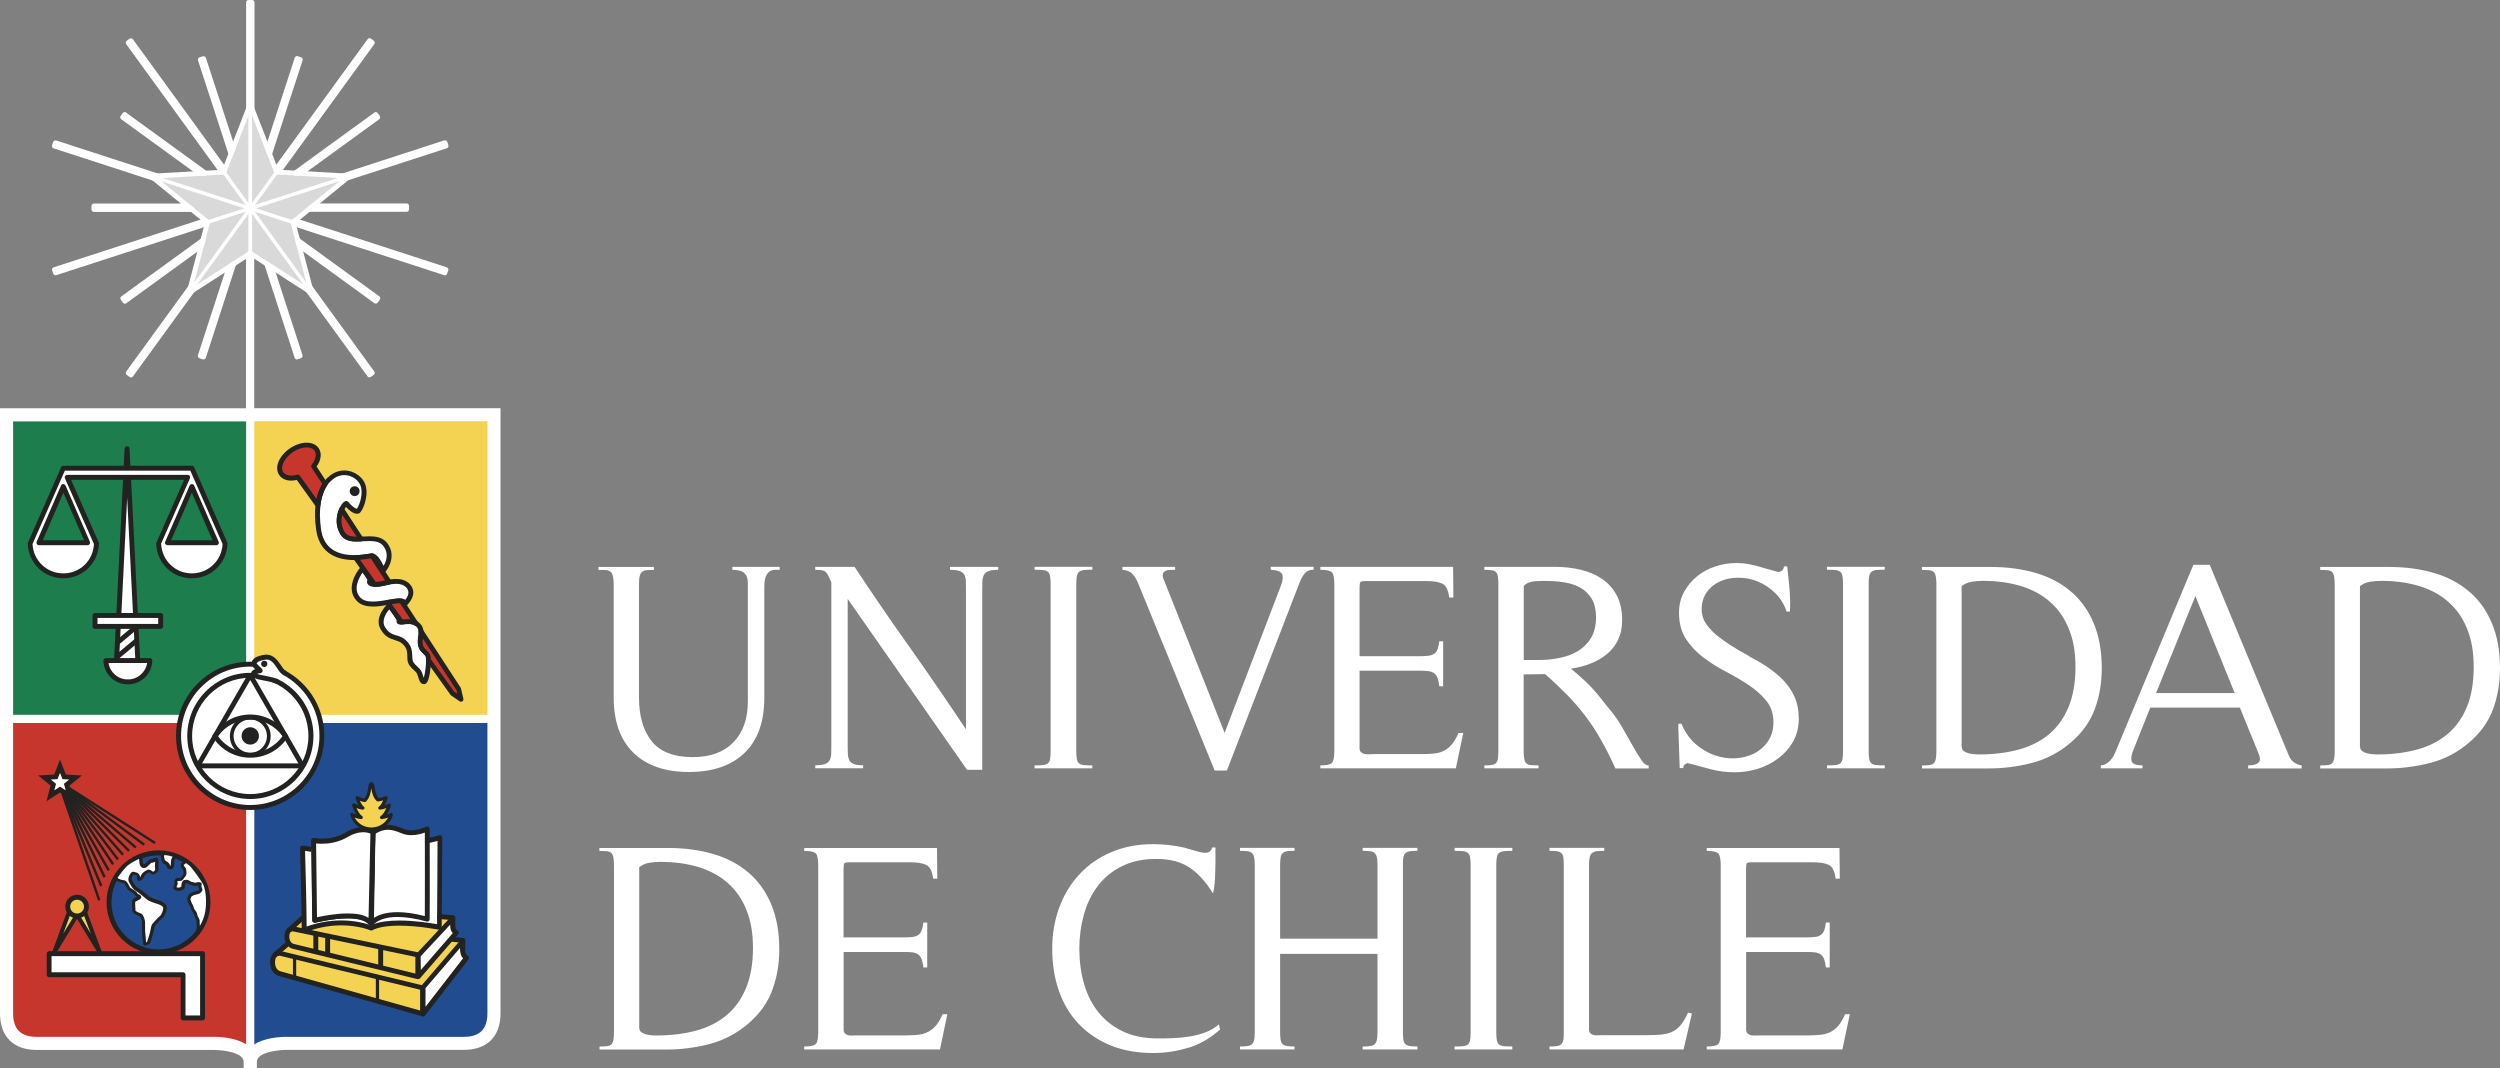 <?xml version="1.0" encoding="UTF-8"?>
<svg id="Capa_2" data-name="Capa 2" xmlns="http://www.w3.org/2000/svg" viewBox="0 0 253.63 108.39">
  <rect x="0" y="0" width="253.63" height="108.39" fill="#808080" stroke="none"/>
  <defs>
    <style>
      .cls-1 {
        fill: #f4d352;
      }

      .cls-2 {
        fill: #fff;
      }

      .cls-3 {
        fill: #c7362d;
      }

      .cls-4 {
        fill: #d9d9d9;
      }

      .cls-5 {
        fill: #1d7d4c;
      }

      .cls-6 {
        fill: #222220;
      }

      .cls-7 {
        fill: #224c90;
      }
    </style>
  </defs>
  <g id="Capa_1-2" data-name="Capa 1">
    <g>
      <g>
        <path class="cls-2" d="M78.66,57.81c-.3,0-.54,.09-.7,.26-.16,.17-.27,.38-.33,.62-.06,.24-.09,.5-.09,.79v11.32c0,2.44-.67,4.3-2.01,5.59-1.34,1.29-3.22,1.93-5.63,1.93s-4.32-.65-5.65-1.96c-1.33-1.31-1.99-3.18-1.99-5.62v-11.44c0-.44-.05-.8-.15-1.07-.1-.27-.41-.41-.94-.41h-.45v-.3h5.62v.3c-.32,0-.58,0-.77,.03-.19,.02-.34,.08-.45,.18-.11,.1-.18,.25-.23,.45s-.06,.47-.06,.82v11.5c0,1.85,.43,3.32,1.28,4.39,.86,1.08,2.25,1.62,4.18,1.62,1.77,0,3.14-.5,4.12-1.51,.98-1.01,1.46-2.38,1.46-4.14v-11.96c0-.3-.04-.55-.13-.75-.09-.2-.25-.36-.47-.47-.22-.11-.54-.17-.97-.17v-.3h4.8v.3h-.45Z"/>
        <path class="cls-2" d="M100.28,57.94c-.22,.09-.38,.23-.47,.41-.09,.18-.14,.41-.15,.69-.01,.28-.01,.62-.01,1v18.06h-1.54l-12.11-17.34v14.71c0,.38,0,.71,.02,.98,0,.27,.06,.5,.15,.68,.09,.18,.25,.31,.47,.39,.22,.08,.53,.12,.93,.12v.3h-4.86v-.3c.42,0,.74-.04,.97-.12,.22-.08,.38-.21,.48-.38s.16-.39,.17-.66c0-.27,.01-.61,.01-1.01v-16.4c-.12-.26-.22-.48-.3-.65-.08-.17-.17-.3-.27-.39-.1-.09-.23-.15-.38-.18-.15-.03-.38-.04-.68-.04v-.3h3.99c1.85,2.8,3.73,5.55,5.65,8.24,1.91,2.7,3.79,5.45,5.65,8.24v-13.95c0-.4,0-.75-.01-1.03-.01-.28-.06-.51-.15-.69-.09-.18-.25-.31-.48-.39-.23-.08-.56-.12-.98-.12v-.3h4.89v.3c-.42,0-.75,.04-.97,.13Z"/>
        <path class="cls-2" d="M104.96,77.95v-.3c.34,0,.62,0,.83-.03,.21-.02,.38-.07,.5-.16,.12-.09,.2-.24,.24-.44,.04-.2,.06-.48,.06-.85v-16.88c0-.36-.02-.65-.06-.85-.04-.2-.12-.35-.24-.44-.12-.09-.29-.15-.5-.17-.21-.02-.49-.03-.83-.03v-.3h5.86v.3c-.34,0-.62,0-.83,.03-.21,.02-.38,.08-.5,.17-.12,.09-.2,.24-.24,.44-.04,.2-.06,.48-.06,.85v16.88c0,.36,.02,.64,.06,.85,.04,.2,.12,.35,.24,.44,.12,.09,.29,.15,.5,.16,.21,.02,.49,.03,.83,.03v.3h-5.86Z"/>
        <path class="cls-2" d="M132.37,58.17c-.19,.24-.36,.53-.5,.88l-7.4,19.12h-1.24l-7.79-19.06c-.16-.38-.36-.69-.59-.92-.23-.23-.56-.36-.98-.38v-.3h5.35v.3c-.2,0-.39,0-.57,.01-.18,.01-.33,.05-.45,.12-.12,.07-.2,.18-.23,.32-.03,.14,0,.33,.11,.57l6.16,15.52,5.68-14.86c.22-.56,.27-.98,.15-1.24-.12-.26-.5-.41-1.15-.45v-.3h4.35v.3c-.4,0-.7,.12-.89,.36Z"/>
        <path class="cls-2" d="M147.72,77.95h-13.77v-.3c.62,0,1.01-.08,1.18-.26,.16-.17,.24-.58,.24-1.22v-16.88c0-.65-.08-1.05-.24-1.22-.16-.17-.55-.26-1.18-.26v-.3h13.47l.03,3.11h-.42c-.1-.77-.34-1.23-.71-1.41-.37-.17-.91-.26-1.62-.26h-6.1c-.34,0-.54,.04-.59,.11-.05,.07-.08,.27-.08,.59v6.92h6.13c.32,0,.6-.01,.84-.04,.24-.03,.44-.1,.59-.2,.15-.1,.27-.25,.35-.45,.08-.2,.14-.47,.18-.82h.39v4.56h-.39c-.04-.36-.1-.64-.18-.85-.08-.2-.19-.36-.35-.47-.15-.11-.34-.18-.57-.21-.23-.03-.52-.05-.86-.05h-6.13v7.88c0,.18,.06,.32,.17,.41,.11,.09,.24,.15,.39,.17,.15,.02,.31,.03,.48,.02,.17-.01,.32-.02,.44-.02h4.98c.48,0,.9-.03,1.25-.07,.35-.05,.67-.16,.95-.32,.28-.16,.53-.38,.75-.65,.22-.27,.43-.64,.63-1.1h.48l-.75,3.59Z"/>
        <path class="cls-2" d="M163.88,77.95c-.48-1.07-.97-2.03-1.45-2.88-.48-.86-1.01-1.66-1.57-2.4-.56-.74-1.18-1.46-1.84-2.14-.67-.68-1.42-1.4-2.27-2.14l-2.17,.03v7.76c0,.34,.02,.61,.06,.81,.04,.2,.11,.35,.21,.45,.1,.1,.25,.16,.45,.18,.2,.02,.46,.03,.79,.03v.3h-5.5v-.3c.3,0,.55-.01,.74-.04,.19-.03,.34-.09,.44-.2,.1-.1,.17-.25,.2-.44,.03-.19,.04-.46,.04-.8v-16.88c0-.32-.01-.58-.04-.79-.03-.2-.1-.35-.2-.45-.1-.1-.25-.17-.44-.2-.19-.03-.44-.04-.74-.04v-.3h7.22c.89,0,1.74,.1,2.55,.29,.82,.19,1.53,.5,2.16,.92,.62,.42,1.12,.98,1.49,1.66,.37,.69,.56,1.53,.56,2.54,0,.77-.14,1.43-.42,2.01-.28,.57-.66,1.06-1.15,1.45-.48,.39-1.04,.71-1.66,.95-.62,.24-1.28,.41-1.96,.51,.58,.48,1.06,.9,1.42,1.24,.36,.34,.68,.67,.95,.98,.27,.31,.54,.63,.8,.97,.26,.33,.57,.72,.94,1.16,.4,.5,.79,1.07,1.15,1.71,.36,.63,.7,1.23,1.01,1.78,.31,.56,.6,1.02,.86,1.41,.26,.38,.51,.57,.75,.57v.3h-3.38Zm-9.3-10.99h1.45c.73,0,1.44-.06,2.13-.2,.69-.13,1.32-.36,1.89-.69,.56-.33,1.02-.78,1.36-1.34,.34-.56,.51-1.27,.51-2.11,0-.75-.14-1.36-.42-1.84-.28-.48-.66-.86-1.13-1.13-.47-.27-1.01-.46-1.62-.56-.6-.1-1.22-.15-1.84-.15h-.6c-.2,0-.41,.01-.63,.03-.22,.02-.43,.07-.62,.15-.19,.08-.35,.19-.47,.33v7.52Z"/>
        <path class="cls-2" d="M170.92,77.54c-.1,.09-.15,.22-.15,.38h-.36l-.15-4.41,.06-.09h.27c.36,.87,.85,1.56,1.46,2.09,.62,.52,1.26,.9,1.95,1.13,.68,.23,1.38,.33,2.08,.29,.7-.04,1.34-.21,1.92-.51,.57-.3,1.04-.72,1.39-1.25,.35-.53,.53-1.16,.53-1.89,0-.87-.24-1.59-.71-2.17-.47-.58-1.06-1.11-1.77-1.59-.71-.47-1.48-.93-2.31-1.36-.83-.43-1.61-.92-2.31-1.45-.71-.53-1.29-1.16-1.77-1.87-.47-.72-.71-1.61-.71-2.67,0-.79,.17-1.48,.5-2.1,.33-.61,.77-1.14,1.31-1.59,.54-.44,1.16-.78,1.86-1.01,.69-.23,1.41-.35,2.13-.35,.42,0,.84,.03,1.25,.11,.41,.07,.82,.17,1.22,.29,.04,.02,.15,.06,.33,.1,.18,.05,.38,.11,.59,.17,.21,.06,.41,.12,.59,.16,.18,.05,.28,.08,.3,.08,.34-.04,.53-.23,.57-.57h.33c.08,.75,.16,1.51,.23,2.29,.07,.78,.08,1.55,.04,2.3h-.33c-.26-.77-.66-1.4-1.18-1.9-.52-.5-1.1-.89-1.74-1.15-.63-.26-1.29-.39-1.98-.39s-1.27,.12-1.83,.36c-.55,.24-1.01,.6-1.36,1.09-.35,.48-.53,1.08-.53,1.78,0,.54,.15,1.02,.44,1.44,.29,.41,.64,.79,1.04,1.13,.52,.42,1.08,.82,1.66,1.18,.58,.36,1.18,.71,1.78,1.03l-.21-.09c.66,.34,1.3,.71,1.92,1.12,.61,.4,1.16,.86,1.65,1.36,.48,.5,.87,1.07,1.15,1.71,.28,.63,.42,1.36,.42,2.19s-.19,1.64-.57,2.31c-.38,.68-.88,1.24-1.5,1.71-.61,.46-1.3,.82-2.07,1.06-.77,.24-1.54,.36-2.33,.36-.85,0-1.65-.1-2.42-.3-.76-.2-1.55-.41-2.36-.63-.14,.02-.26,.08-.36,.17Z"/>
        <path class="cls-2" d="M185.35,77.95v-.3c.34,0,.62,0,.83-.03,.21-.02,.38-.07,.5-.16,.12-.09,.2-.24,.24-.44,.04-.2,.06-.48,.06-.85v-16.88c0-.36-.02-.65-.06-.85-.04-.2-.12-.35-.24-.44-.12-.09-.29-.15-.5-.17-.21-.02-.49-.03-.83-.03v-.3h5.86v.3c-.34,0-.62,0-.83,.03-.21,.02-.38,.08-.5,.17-.12,.09-.2,.24-.24,.44-.04,.2-.06,.48-.06,.85v16.88c0,.36,.02,.64,.06,.85,.04,.2,.12,.35,.24,.44,.12,.09,.29,.15,.5,.16,.21,.02,.49,.03,.83,.03v.3h-5.86Z"/>
        <path class="cls-2" d="M194.98,77.65c.3,0,.55,0,.75-.03,.2-.02,.35-.08,.45-.18,.1-.1,.17-.25,.21-.45,.04-.2,.06-.47,.06-.81v-16.88c0-.34-.02-.62-.06-.82-.04-.2-.11-.35-.21-.45-.1-.1-.25-.16-.45-.18-.2-.02-.45-.03-.75-.03v-.3h7.01c1.67,0,3.2,.21,4.58,.62,1.38,.41,2.56,1.04,3.55,1.89,.99,.84,1.75,1.91,2.29,3.2,.54,1.29,.82,2.81,.82,4.56,0,1.47-.23,2.84-.7,4.12-.46,1.28-1.27,2.41-2.42,3.4-1.17,1.01-2.48,1.7-3.92,2.08-1.45,.38-2.93,.57-4.44,.57h-6.76v-.3Zm4.05-1.87c0,.18,.07,.32,.21,.42,.14,.1,.31,.18,.51,.23,.2,.05,.4,.08,.6,.09,.2,.01,.35,.02,.45,.02,1.47,0,2.81-.17,4.02-.5,1.21-.33,2.23-.86,3.08-1.57,.84-.71,1.5-1.63,1.96-2.75,.46-1.12,.7-2.46,.7-4.03s-.22-2.78-.67-3.88c-.44-1.1-1.07-2.01-1.89-2.73-.82-.73-1.8-1.26-2.96-1.62-1.16-.35-2.45-.53-3.88-.53-.36,0-.74,.03-1.12,.09-.38,.06-.73,.21-1.03,.45v16.31Z"/>
        <path class="cls-2" d="M228.08,77.95v-.3c.46,0,.8-.08,1.03-.26,.22-.17,.22-.51,0-1.01l-1.87-4.59h-9.09l-1.69,4.23c-.22,.52-.29,.93-.2,1.21,.09,.28,.46,.42,1.1,.42v.3h-4.23v-.3c.24-.02,.45-.09,.62-.21,.17-.12,.32-.26,.45-.42,.13-.16,.24-.34,.33-.54,.09-.2,.17-.4,.26-.61l7.73-18.57h1.66l8.03,19.36c.22,.54,.65,.88,1.3,1v.3h-5.43Zm-5.35-17.49l-3.99,9.85h7.97l-3.99-9.85Z"/>
        <path class="cls-2" d="M235.39,77.65c.3,0,.55,0,.75-.03,.2-.02,.35-.08,.45-.18,.1-.1,.17-.25,.21-.45,.04-.2,.06-.47,.06-.81v-16.88c0-.34-.02-.62-.06-.82-.04-.2-.11-.35-.21-.45-.1-.1-.25-.16-.45-.18-.2-.02-.45-.03-.75-.03v-.3h7.01c1.67,0,3.2,.21,4.57,.62,1.38,.41,2.56,1.04,3.55,1.89,.99,.84,1.75,1.91,2.29,3.2,.54,1.29,.82,2.81,.82,4.56,0,1.47-.23,2.84-.69,4.12-.46,1.28-1.27,2.41-2.42,3.4-1.17,1.01-2.47,1.7-3.93,2.08-1.45,.38-2.93,.57-4.44,.57h-6.76v-.3Zm4.05-1.87c0,.18,.07,.32,.21,.42,.14,.1,.31,.18,.51,.23,.2,.05,.4,.08,.6,.09,.2,.01,.35,.02,.45,.02,1.47,0,2.81-.17,4.02-.5,1.21-.33,2.23-.86,3.08-1.57,.84-.71,1.5-1.63,1.96-2.75,.46-1.12,.69-2.46,.69-4.03s-.22-2.78-.66-3.88c-.44-1.1-1.07-2.01-1.89-2.73-.82-.73-1.8-1.26-2.96-1.62-1.16-.35-2.45-.53-3.88-.53-.36,0-.73,.03-1.12,.09-.38,.06-.73,.21-1.03,.45v16.31Z"/>
        <path class="cls-2" d="M60.81,106.17c.3,0,.55,0,.75-.03,.2-.02,.35-.08,.46-.18,.1-.1,.17-.25,.21-.46,.04-.2,.06-.47,.06-.81v-16.88c0-.34-.02-.61-.06-.82-.04-.2-.11-.35-.21-.45-.1-.1-.25-.16-.46-.18-.2-.02-.45-.03-.75-.03v-.3h7.01c1.67,0,3.19,.21,4.58,.62,1.38,.41,2.56,1.04,3.55,1.89,.99,.84,1.75,1.91,2.29,3.2,.54,1.29,.82,2.81,.82,4.56,0,1.47-.23,2.84-.7,4.12-.46,1.28-1.27,2.41-2.41,3.4-1.17,1.01-2.48,1.7-3.93,2.09-1.45,.38-2.93,.57-4.44,.57h-6.76v-.3Zm4.05-1.87c0,.18,.07,.32,.21,.42,.14,.1,.31,.18,.51,.23,.2,.05,.4,.08,.6,.09,.2,.01,.35,.01,.45,.01,1.47,0,2.81-.17,4.02-.5,1.21-.33,2.24-.86,3.08-1.57,.85-.72,1.5-1.63,1.96-2.75,.46-1.12,.7-2.46,.7-4.03s-.22-2.78-.66-3.88c-.44-1.1-1.07-2.01-1.89-2.73-.82-.72-1.8-1.26-2.96-1.62-1.16-.35-2.45-.53-3.88-.53-.36,0-.74,.03-1.12,.09-.38,.06-.73,.21-1.03,.45v16.31Z"/>
        <path class="cls-2" d="M95.36,106.47h-13.77v-.3c.62,0,1.02-.08,1.18-.26,.16-.17,.24-.58,.24-1.22v-16.88c0-.64-.08-1.05-.24-1.22-.16-.17-.55-.26-1.18-.26v-.3h13.47l.03,3.11h-.42c-.1-.77-.34-1.23-.71-1.4-.37-.17-.91-.26-1.61-.26h-6.1c-.34,0-.54,.03-.59,.11-.05,.07-.08,.27-.08,.59v6.92h6.13c.32,0,.61-.01,.85-.04,.24-.03,.44-.09,.59-.2,.15-.1,.27-.25,.35-.45,.08-.2,.14-.47,.18-.82h.39v4.56h-.39c-.04-.36-.1-.64-.18-.85-.08-.2-.2-.36-.35-.47-.15-.11-.34-.18-.57-.21-.23-.03-.52-.04-.86-.04h-6.13v7.88c0,.18,.06,.32,.16,.41,.11,.09,.24,.15,.39,.17,.15,.02,.31,.03,.48,.01,.17-.01,.32-.01,.44-.01h4.98c.48,0,.9-.03,1.25-.08,.35-.05,.67-.16,.95-.32,.28-.16,.53-.38,.76-.65,.22-.27,.43-.64,.63-1.1h.48l-.75,3.6Z"/>
        <path class="cls-2" d="M120.62,106.27c-1.16,.37-2.37,.56-3.64,.56-1.61,0-3.05-.26-4.3-.77-1.26-.51-2.33-1.23-3.22-2.16-.89-.93-1.56-2.04-2.02-3.34-.46-1.3-.69-2.73-.69-4.3s.24-2.91,.72-4.21c.48-1.3,1.17-2.43,2.07-3.38,.89-.96,1.97-1.7,3.23-2.23,1.26-.53,2.66-.8,4.21-.8,1.07,0,2.13,.12,3.2,.36,.12,.04,.28,.09,.47,.14,.19,.05,.39,.11,.59,.17,.2,.06,.39,.11,.57,.15,.18,.04,.33,.06,.45,.06,.38,0,.62-.18,.72-.54h.33v1.12c0,.4,0,.81-.02,1.24,0,.42-.03,.84-.06,1.24-.03,.4-.09,.76-.17,1.06-.71-1.15-1.49-2.02-2.36-2.61-.87-.59-1.99-.89-3.38-.89s-2.52,.25-3.5,.74c-.99,.49-1.8,1.15-2.43,1.98-.63,.83-1.11,1.79-1.42,2.9-.31,1.11-.47,2.28-.47,3.5s.16,2.46,.48,3.56c.32,1.11,.81,2.07,1.47,2.89,.65,.81,1.48,1.46,2.47,1.93,1,.47,2.18,.71,3.55,.71,.49,0,1.01,0,1.57-.03,.56-.02,1.12-.08,1.67-.17,.55-.09,1.08-.23,1.59-.42,.5-.19,.96-.46,1.36-.8l.12,.51c-.97,.87-2.03,1.49-3.19,1.86Z"/>
        <path class="cls-2" d="M138.24,106.47v-.3c.32,0,.58-.01,.79-.05,.2-.03,.35-.09,.45-.2s.17-.25,.21-.44c.04-.19,.06-.46,.06-.8v-7.91h-9.88v7.91c0,.34,.02,.61,.05,.8,.03,.19,.09,.34,.2,.44,.1,.1,.25,.17,.44,.2,.19,.03,.45,.05,.77,.05v.3h-5.53v-.3c.32,0,.58-.01,.78-.05,.2-.03,.35-.09,.45-.2,.1-.1,.17-.25,.21-.44,.04-.19,.06-.46,.06-.8v-16.88c0-.34-.02-.61-.06-.8-.04-.19-.11-.34-.21-.44-.1-.1-.25-.17-.45-.2-.2-.03-.46-.04-.78-.04v-.3h5.53v.3c-.32,0-.58,.01-.77,.04-.19,.03-.34,.1-.44,.2-.1,.1-.17,.25-.2,.45-.03,.2-.05,.46-.05,.79v7.43h9.88v-7.43c0-.34-.02-.61-.06-.8-.04-.19-.11-.34-.21-.44-.1-.1-.25-.17-.45-.2-.2-.03-.46-.04-.79-.04v-.3h5.56v.3c-.32,0-.58,.01-.77,.04-.19,.03-.34,.1-.45,.2-.11,.1-.18,.25-.21,.45-.03,.2-.04,.46-.04,.79v16.88c0,.34,.02,.61,.04,.8,.03,.19,.1,.34,.21,.44,.11,.1,.26,.17,.45,.2,.19,.03,.45,.05,.77,.05v.3h-5.56Z"/>
        <path class="cls-2" d="M147.57,106.47v-.3c.34,0,.62,0,.83-.03,.21-.02,.38-.08,.5-.16,.12-.09,.2-.24,.24-.44,.04-.2,.06-.48,.06-.85v-16.88c0-.36-.02-.64-.06-.85-.04-.2-.12-.35-.24-.44-.12-.09-.29-.15-.5-.17-.21-.02-.49-.03-.83-.03v-.3h5.86v.3c-.34,0-.62,.01-.83,.03-.21,.02-.38,.08-.5,.17-.12,.09-.2,.24-.24,.44-.04,.2-.06,.48-.06,.85v16.88c0,.36,.02,.65,.06,.85,.04,.2,.12,.35,.24,.44,.12,.09,.29,.15,.5,.16,.21,.02,.49,.03,.83,.03v.3h-5.86Z"/>
        <path class="cls-2" d="M170.82,106.47h-13.62v-.3c.32,0,.58-.01,.77-.05,.19-.03,.34-.09,.44-.2,.1-.1,.17-.25,.2-.44,.03-.19,.04-.46,.04-.8v-16.88c0-.32-.01-.59-.04-.79-.03-.2-.1-.35-.2-.45-.1-.1-.25-.17-.44-.2-.19-.03-.45-.04-.77-.04v-.3h5.56v.3c-.32,0-.58,.01-.79,.04-.2,.03-.36,.1-.47,.2-.11,.1-.19,.25-.23,.44-.04,.19-.06,.46-.06,.8v16.64c0,.18,.05,.32,.16,.41,.11,.09,.24,.15,.39,.17,.15,.02,.31,.03,.48,.01,.17-.01,.32-.01,.44-.01h4.41c.54,0,1.03-.02,1.45-.06,.42-.04,.79-.14,1.12-.29,.32-.15,.61-.38,.86-.69,.25-.31,.5-.73,.74-1.25l.39,.09-.85,3.66Z"/>
        <path class="cls-2" d="M186.92,106.47h-13.77v-.3c.62,0,1.02-.08,1.18-.26,.16-.17,.24-.58,.24-1.22v-16.88c0-.64-.08-1.05-.24-1.22-.16-.17-.55-.26-1.18-.26v-.3h13.47l.03,3.11h-.42c-.1-.77-.34-1.23-.71-1.4-.37-.17-.91-.26-1.62-.26h-6.1c-.34,0-.54,.03-.59,.11-.05,.07-.07,.27-.07,.59v6.92h6.13c.32,0,.6-.01,.85-.04,.24-.03,.44-.09,.59-.2,.15-.1,.27-.25,.35-.45,.08-.2,.14-.47,.18-.82h.39v4.56h-.39c-.04-.36-.1-.64-.18-.85-.08-.2-.2-.36-.35-.47-.15-.11-.34-.18-.57-.21-.23-.03-.52-.04-.86-.04h-6.13v7.88c0,.18,.06,.32,.17,.41,.11,.09,.24,.15,.39,.17,.15,.02,.31,.03,.48,.01,.17-.01,.32-.01,.44-.01h4.98c.48,0,.9-.03,1.25-.08s.67-.16,.95-.32c.28-.16,.53-.38,.75-.65,.22-.27,.43-.64,.63-1.1h.48l-.76,3.6Z"/>
      </g>
      <path class="cls-5" d="M25.51,72.94v-30.86H.66v30.86H25.51Z"/>
      <path class="cls-1" d="M50.28,72.94v-30.86H25.43v30.86h24.85Z"/>
      <path class="cls-7" d="M25.23,72.77v34.34c.1,.18,.16,.38,.16,.62h0c0-1.84,3.44-1.88,3.69-1.88h17.98c2.93,0,3.05-2.29,3.05-3.06v-30.03H25.23Z"/>
      <path class="cls-3" d="M25.32,72.77H.66v30.03c0,.77,.12,3.06,3.05,3.06H21.7c.23,0,3.13,.03,3.61,1.45v-34.53Z"/>
      <path class="cls-2" d="M32.62,74.59c0,3.98-3.23,7.21-7.21,7.21s-7.21-3.23-7.21-7.21,3.23-7.21,7.21-7.21c.17,0,.51-.33,.66-.41,.43-.21,.87-.32,1.3-.21,.44,.12,.74,1.12,1.15,1.32,2.43,1.16,4.1,3.64,4.1,6.5Z"/>
      <path class="cls-2" d="M32.58,86.27l-1.86-.21,.2,8.2s3.07-1.28,6.76-.04c0,0,2.3-.99,6.91-.16l.05-9.03s-1.7,.33-4.64,.58c-2.94,.25-2.11,.87-7.41,.66Z"/>
      <polygon class="cls-1" points="29.21 95.78 28.17 96.66 42.86 100.22 46.87 95.53 45.88 95.11 42.42 99.05 29.21 95.78"/>
      <path class="cls-1" d="M30.91,94.26s3.52-1.25,6.68-.23c0,0,4.2-.83,6.98,.03l-.04-1.18,1.4,.29-3.53,3.72-12.81-2.66,1.18-1.08,.13,1.12Z"/>
      <g>
        <polygon class="cls-2" points="18.78 30.24 20.78 22.64 14.69 17.66 22.54 17.22 25.39 9.89 28.24 17.22 36.09 17.66 30 22.64 32 30.24 25.39 25.99 18.78 30.24"/>
        <polygon class="cls-4" points="25.39 25.4 31.2 29.13 29.44 22.46 34.79 18.09 27.89 17.69 25.39 11.26 22.88 17.69 15.99 18.09 21.34 22.46 19.58 29.13 25.39 25.4"/>
      </g>
      <g>
        <g>
          <polygon class="cls-2" points="23.63 15.1 20.65 5.94 20.32 6.05 23.43 15.61 23.63 15.1"/>
          <path class="cls-2" d="M23.43,15.86s0,0,0,0c-.11,0-.2-.07-.23-.17l-3.11-9.56c-.04-.13,.03-.27,.16-.31l.33-.11c.06-.02,.13-.01,.19,.02,.06,.03,.1,.08,.12,.14l2.98,9.16c.02,.05,.02,.11,0,.17l-.2,.51c-.04,.1-.13,.16-.23,.16Z"/>
        </g>
        <g>
          <polygon class="cls-2" points="9.53 21.26 19.48 21.26 19.05 20.91 9.53 20.91 9.53 21.26"/>
          <path class="cls-2" d="M19.48,21.5H9.53c-.14,0-.25-.11-.25-.25v-.35c0-.14,.11-.25,.25-.25h9.53c.06,0,.11,.02,.16,.06l.43,.35c.08,.07,.11,.18,.08,.28-.04,.1-.13,.17-.23,.17Z"/>
        </g>
        <g>
          <polygon class="cls-2" points="22.71 17.45 22.8 17.22 13.29 4.13 13 4.33 22.54 17.46 22.71 17.45"/>
          <path class="cls-2" d="M22.54,17.71c-.08,0-.15-.04-.2-.1L12.8,4.48c-.04-.05-.05-.12-.04-.18,.01-.06,.04-.12,.1-.16l.28-.21c.11-.08,.26-.06,.35,.06l9.52,13.1c.05,.07,.06,.16,.03,.24l-.09,.23c-.03,.09-.12,.15-.22,.16h-.16s0,.01-.01,.01Z"/>
        </g>
        <g>
          <polygon class="cls-2" points="25.39 10.57 25.56 11.02 25.56 .25 25.21 .25 25.21 11.02 25.39 10.57"/>
          <path class="cls-2" d="M25.56,11.27c-.07,0-.13-.03-.17-.07-.06,.06-.14,.08-.22,.07-.12-.02-.2-.12-.2-.25V.25c0-.14,.11-.25,.25-.25h.35c.14,0,.25,.11,.25,.25V11.02c0,.12-.09,.22-.2,.25-.01,0-.03,0-.05,0Z"/>
        </g>
        <g>
          <polygon class="cls-2" points="30.49 17.59 38.33 11.9 38.12 11.62 29.94 17.56 30.49 17.59"/>
          <path class="cls-2" d="M30.49,17.84s0,0-.01,0l-.55-.03c-.11,0-.19-.08-.22-.18-.03-.1,0-.21,.09-.27l8.18-5.94c.05-.04,.12-.06,.18-.05,.06,.01,.12,.05,.16,.1l.2,.28c.08,.11,.06,.27-.05,.35l-7.84,5.69s-.09,.05-.15,.05Z"/>
        </g>
        <g>
          <polygon class="cls-2" points="35.44 17.87 35.18 18.08 45.25 14.81 45.15 14.48 34.81 17.84 35.44 17.87"/>
          <path class="cls-2" d="M35.18,18.33c-.09,0-.17-.05-.22-.13-.02-.03-.03-.07-.03-.11h-.14c-.12-.01-.22-.11-.23-.22-.02-.12,.05-.23,.17-.27l10.34-3.36c.06-.02,.13-.01,.19,.02,.06,.03,.1,.08,.12,.14l.11,.33c.04,.13-.03,.27-.16,.31l-10.07,3.27s-.05,.01-.08,.01Z"/>
        </g>
        <g>
          <polygon class="cls-2" points="20.84 17.56 12.66 11.62 12.45 11.9 20.29 17.59 20.84 17.56"/>
          <path class="cls-2" d="M20.29,17.84c-.05,0-.1-.02-.15-.05l-7.84-5.69c-.11-.08-.14-.24-.05-.35l.2-.28c.04-.05,.1-.09,.16-.1,.06,0,.13,0,.18,.05l8.18,5.94c.08,.06,.12,.17,.09,.27-.03,.1-.12,.17-.23,.18l-.55,.03s0,0-.01,0Z"/>
        </g>
        <g>
          <polygon class="cls-2" points="27.35 15.61 30.46 6.05 30.12 5.94 27.15 15.1 27.35 15.61"/>
          <path class="cls-2" d="M27.35,15.86c-.1,0-.19-.06-.23-.16l-.2-.51c-.02-.05-.02-.11,0-.17l2.98-9.16c.04-.13,.18-.2,.31-.16l.33,.11c.06,.02,.11,.07,.15,.12,.03,.06,.03,.13,.01,.19l-3.11,9.56c-.03,.1-.12,.17-.23,.17,0,0,0,0,0,0Z"/>
        </g>
        <g>
          <polygon class="cls-2" points="28.07 17.45 28.23 17.46 37.77 4.33 37.49 4.13 27.98 17.22 28.07 17.45"/>
          <path class="cls-2" d="M28.23,17.71s0,0-.01,0h-.17c-.1-.01-.18-.08-.22-.17l-.09-.23c-.03-.08-.02-.17,.03-.24L37.29,3.98c.08-.11,.24-.14,.35-.06l.28,.21c.05,.04,.09,.1,.1,.16,.01,.06,0,.13-.04,.18l-9.54,13.13c-.05,.06-.12,.1-.2,.1Z"/>
        </g>
        <g>
          <polygon class="cls-2" points="41.25 20.91 31.73 20.91 31.3 21.26 41.25 21.26 41.25 20.91"/>
          <path class="cls-2" d="M31.3,21.5c-.11,0-.2-.07-.23-.17-.04-.1,0-.21,.08-.28l.42-.35s.1-.06,.16-.06h9.52c.07,0,.13,.03,.18,.07,.05,.05,.07,.11,.07,.18v.35c0,.14-.11,.25-.25,.25h-9.95Z"/>
        </g>
        <g>
          <polygon class="cls-2" points="15.34 17.87 15.97 17.84 5.63 14.48 5.52 14.81 15.59 18.08 15.34 17.87"/>
          <path class="cls-2" d="M15.59,18.33s-.05,0-.08-.01l-10.07-3.27c-.13-.04-.2-.18-.16-.31l.11-.33c.02-.06,.06-.11,.12-.14,.06-.03,.13-.04,.19-.02l10.34,3.36c.11,.04,.18,.15,.17,.27-.01,.12-.11,.21-.23,.22h-.14s0,.08-.03,.11c-.04,.08-.13,.13-.22,.13Z"/>
        </g>
        <g>
          <polygon class="cls-2" points="27.05 26.76 30.12 36.22 30.46 36.11 27.51 27.06 27.05 26.76"/>
          <path class="cls-2" d="M30.12,36.47s-.08,0-.11-.03c-.06-.03-.1-.08-.12-.15l-3.07-9.46c-.03-.1,0-.21,.08-.27,.08-.06,.2-.07,.29-.01l.46,.3s.08,.08,.1,.13l2.94,9.05c.04,.13-.03,.27-.16,.31l-.33,.11s-.05,.01-.08,.01Z"/>
        </g>
        <g>
          <polygon class="cls-2" points="25.39 25.69 25.21 25.81 25.21 41.91 25.56 41.91 25.56 25.81 25.39 25.69"/>
          <path class="cls-2" d="M25.56,42.16h-.35c-.14,0-.25-.11-.25-.25V25.81c0-.08,.04-.16,.11-.21l.17-.11c.08-.05,.19-.05,.27,0l.17,.11c.07,.05,.11,.12,.11,.21v16.11c0,.14-.11,.25-.25,.25Z"/>
        </g>
        <g>
          <polygon class="cls-2" points="30.34 24.89 38.12 30.55 38.33 30.27 30.2 24.36 30.34 24.89"/>
          <path class="cls-2" d="M38.12,30.8c-.05,0-.1-.02-.15-.05l-7.78-5.65s-.08-.08-.09-.14l-.14-.53c-.03-.1,.01-.21,.1-.27,.09-.06,.2-.06,.29,0l8.13,5.9c.11,.08,.14,.24,.05,.35l-.2,.28c-.04,.05-.1,.09-.16,.1-.01,0-.03,0-.04,0Z"/>
        </g>
        <g>
          <polygon class="cls-2" points="29.72 22.55 29.76 22.68 45.15 27.68 45.25 27.35 29.93 22.37 29.72 22.55"/>
          <path class="cls-2" d="M45.15,27.93s-.05,0-.08-.01l-15.39-5c-.08-.03-.14-.09-.16-.17l-.04-.14c-.03-.09,0-.19,.08-.26l.21-.17c.07-.05,.15-.07,.23-.04l15.32,4.98c.13,.04,.2,.18,.16,.31l-.11,.33c-.02,.06-.06,.12-.12,.14-.04,.02-.07,.03-.11,.03Z"/>
        </g>
        <g>
          <polygon class="cls-2" points="31.6 29.69 31.28 29.48 37.49 38.04 37.77 37.83 31.45 29.13 31.6 29.69"/>
          <path class="cls-2" d="M37.49,38.29c-.08,0-.15-.03-.2-.1l-6.22-8.56c-.07-.1-.06-.23,.02-.32,.04-.04,.08-.06,.13-.07v-.04c-.04-.12,.02-.24,.12-.29,.11-.05,.24-.02,.31,.08l6.32,8.7c.04,.05,.06,.12,.04,.18,0,.07-.05,.12-.1,.16l-.28,.2s-.09,.05-.15,.05Z"/>
        </g>
        <g>
          <polygon class="cls-2" points="23.26 27.06 20.32 36.11 20.65 36.22 23.73 26.76 23.26 27.06"/>
          <path class="cls-2" d="M20.65,36.47s-.05,0-.08-.01l-.33-.11c-.06-.02-.12-.06-.14-.12-.03-.06-.04-.13-.02-.19l2.94-9.05c.02-.05,.05-.1,.1-.13l.46-.3c.09-.06,.2-.05,.29,.01,.08,.06,.12,.17,.08,.27l-3.07,9.46c-.03,.11-.13,.17-.24,.17Z"/>
        </g>
        <g>
          <polygon class="cls-2" points="20.58 24.36 12.45 30.27 12.66 30.55 20.44 24.89 20.58 24.36"/>
          <path class="cls-2" d="M12.66,30.8s-.03,0-.04,0c-.07,0-.12-.05-.16-.1l-.2-.28c-.08-.11-.06-.27,.05-.35l8.13-5.9c.08-.06,.2-.06,.29,0,.09,.06,.13,.17,.1,.27l-.14,.53c-.01,.06-.05,.1-.09,.14l-7.78,5.65s-.09,.05-.15,.05Z"/>
        </g>
        <g>
          <polygon class="cls-2" points="21.06 22.55 20.85 22.37 5.52 27.35 5.63 27.68 21.02 22.68 21.06 22.55"/>
          <path class="cls-2" d="M5.63,27.93s-.08,0-.11-.03c-.06-.03-.1-.08-.12-.14l-.11-.33c-.04-.13,.03-.27,.16-.31l15.32-4.98c.08-.03,.17,0,.23,.04l.21,.17c.08,.06,.11,.16,.08,.26l-.04,.14c-.02,.08-.08,.15-.16,.17l-15.39,5s-.05,.01-.08,.01Z"/>
        </g>
        <g>
          <polygon class="cls-2" points="19.18 29.69 19.32 29.13 13 37.83 13.29 38.04 19.5 29.48 19.18 29.69"/>
          <path class="cls-2" d="M13.29,38.29c-.05,0-.1-.02-.15-.05l-.28-.2c-.05-.04-.09-.1-.1-.16-.01-.06,0-.13,.04-.18l6.32-8.7c.07-.1,.2-.13,.31-.08,.11,.05,.16,.17,.13,.29v.04s.08,.04,.12,.07c.08,.09,.09,.22,.02,.32l-6.22,8.56c-.05,.07-.12,.1-.2,.1Z"/>
        </g>
      </g>
      <g>
        <g>
          <rect class="cls-2" x="25.29" y="10.62" width=".2" height="15.08"/>
          <path class="cls-2" d="M25.57,25.78h-.37V10.53h.37v15.24Zm-.2-.16h.03V10.7h-.03v14.91Z"/>
        </g>
        <g>
          <rect class="cls-2" x="22.43" y="12.67" width=".2" height="15.08" transform="translate(-3.66 35.4) rotate(-72)"/>
          <path class="cls-2" d="M29.72,22.74l-14.5-4.71,.11-.35,14.5,4.71-.11,.35Zm-14.29-4.81l14.18,4.61v-.03s-14.17-4.61-14.17-4.61v.03Z"/>
        </g>
        <g>
          <rect class="cls-2" x="20.68" y="20.11" width="15.08" height=".2" transform="translate(-4.87 9.72) rotate(-18.02)"/>
          <path class="cls-2" d="M21.03,22.74l-.11-.35,14.5-4.71,.11,.35-14.5,4.71Zm.1-.24v.03s14.19-4.61,14.19-4.61v-.03s-14.19,4.61-14.19,4.61Z"/>
        </g>
        <g>
          <rect class="cls-2" x="27.05" y="16.02" width=".2" height="15.08" transform="translate(-8.66 20.45) rotate(-35.99)"/>
          <path class="cls-2" d="M31.48,29.83l-8.96-12.33,.29-.21,8.96,12.33-.29,.21Zm-8.73-12.29l8.77,12.06,.03-.02-8.77-12.06-.03,.02Z"/>
        </g>
        <g>
          <polygon class="cls-2" points="19.28 29.72 19.12 29.6 27.98 17.4 28.14 17.52 19.28 29.72"/>
          <path class="cls-2" d="M19.3,29.83l-.29-.21,8.96-12.33,.29,.21-8.96,12.33Zm-.06-.25l.03,.02,8.77-12.06-.03-.02-8.77,12.06Z"/>
        </g>
      </g>
      <path class="cls-2" d="M26.05,108.39h-1.33v-.66c0-.99-2.24-1.21-3.02-1.21H3.72c-2.36,0-3.72-1.36-3.72-3.72V41.42H25.39v1.33H1.33v60.05c0,1.61,.78,2.39,2.39,2.39H21.7c1.35,0,2.85,.3,3.69,1.07,.84-.77,2.34-1.07,3.69-1.07h17.98c1.61,0,2.39-.78,2.39-2.39V42.74H25.39v-1.33h25.39v61.38c0,2.36-1.35,3.72-3.72,3.72H29.08c-.78,0-3.02,.22-3.02,1.21v.66Z"/>
      <g>
        <path class="cls-2" d="M18.44,72.52H.68v.83H18.24c.05-.28,.12-.56,.2-.83Z"/>
        <path class="cls-2" d="M32.34,72.52c.08,.27,.15,.55,.2,.83h17.76v-.83h-17.96Z"/>
      </g>
      <g>
        <path class="cls-2" d="M25.39,67.38c.14,0,.28,0,.41,.01v-25.25h-.83v25.25c.14,0,.27-.01,.42-.01Z"/>
        <path class="cls-2" d="M25.39,81.92c-.14,0-.28,0-.42-.01v25.08h.83v-25.08c-.14,0-.27,.01-.41,.01Z"/>
      </g>
      <path class="cls-6" d="M30.7,77.95h-10.63l-.21-.37,5.31-9.21h.43l5.32,9.21-.21,.37Zm-10.2-.5h9.77l-4.88-8.46-4.89,8.46Z"/>
      <path class="cls-6" d="M28.06,69.35s-.08,0-.11-.02c-.24-.12-1.29-.32-1.62-.38-.19-.03-.64-.14-.81-.47-.06-.1-.06-.23,0-.33,.07-.12,.2-.2,.36-.26-.13-.13-.24-.25-.28-.31-.07-.11-.12-.3-.03-.5,.13-.31,.52-.53,1.2-.64,.92-.16,1.39,.55,1.74,1.06,.15,.23,.31,.46,.45,.53,.12,.06,.17,.21,.12,.33-.06,.12-.21,.18-.33,.12-.26-.12-.45-.4-.64-.7-.39-.58-.68-.95-1.24-.85-.65,.11-.79,.29-.82,.34-.02,.03-.01,.04-.01,.05,.04,.04,.3,.32,.53,.54,.07,.07,.09,.17,.06,.26-.03,.09-.11,.15-.21,.17-.11,.01-.23,.04-.33,.07,.09,.05,.21,.09,.34,.11,.01,0,1.39,.25,1.75,.42,.12,.06,.18,.21,.12,.33-.04,.09-.13,.14-.22,.14Z"/>
      <path class="cls-6" d="M28.23,68.92l-.17,.19c-.3-.14-1.51-.37-1.68-.4-.17-.03-.52-.13-.63-.34-.02-.04-.01-.07,0-.1-.12,0-.24-.01-.35-.01-3.53,0-6.4,2.87-6.4,6.4s2.87,6.4,6.4,6.4,6.4-2.87,6.4-6.4c0-2.51-1.45-4.69-3.56-5.73Zm-2.84,11.64c-3.26,0-5.9-2.65-5.9-5.9s2.65-5.9,5.9-5.9,5.9,2.65,5.9,5.9-2.65,5.9-5.9,5.9Z"/>
      <path class="cls-6" d="M28.37,67.75c.16,.22,.3,.42,.47,.5l-.17,.19c2.22,1.18,3.74,3.52,3.74,6.21,0,3.87-3.15,7.02-7.02,7.02s-7.02-3.15-7.02-7.02,3.15-7.02,7.02-7.02c.21,0,.41,.01,.61,.03-.09-.1-.17-.18-.2-.22-.03-.04-.07-.16,0-.3-.14,0-.28-.01-.42-.01-4.15,0-7.52,3.37-7.52,7.52s3.37,7.52,7.52,7.52,7.52-3.37,7.52-7.52c0-3.09-1.87-5.74-4.54-6.9Z"/>
      <g>
        <path class="cls-6" d="M26.96,67.36c0,.08-.07,.15-.15,.15-.09,0-.15-.07-.15-.15s.07-.15,.15-.15c.08,0,.15,.07,.15,.15Z"/>
        <path class="cls-6" d="M26.81,67.67c-.18,0-.32-.14-.32-.32s.14-.32,.32-.32,.32,.14,.32,.32-.15,.32-.32,.32Z"/>
      </g>
      <path class="cls-6" d="M25.39,76.75c-1.14,0-2.07-.93-2.07-2.07s.93-2.07,2.07-2.07,2.07,.93,2.07,2.07-.93,2.07-2.07,2.07Zm0-3.76c-.93,0-1.69,.76-1.69,1.69s.76,1.69,1.69,1.69,1.69-.76,1.69-1.69-.76-1.69-1.69-1.69Z"/>
      <g>
        <path class="cls-6" d="M20.54,103.52h-1.96c-.14,0-.25-.11-.25-.25v-4.13H4.99c-.14,0-.25-.11-.25-.25v-2.14c0-.14,.11-.25,.25-.25h15.56c.14,0,.25,.11,.25,.25v2.14s0,.02,0,.03v4.35c0,.14-.11,.25-.25,.25Z"/>
        <path class="cls-2" d="M18.83,103.02h1.47v-4.13s0-.02,0-.03v-1.86H5.23v1.64h13.34c.14,0,.25,.11,.25,.25v4.13Z"/>
      </g>
      <g>
        <path class="cls-6" d="M16.08,96.81c-2.9,0-5.27-2.36-5.27-5.27s2.36-5.27,5.27-5.27,5.27,2.36,5.27,5.27-2.36,5.27-5.27,5.27Z"/>
        <path class="cls-7" d="M16.08,86.78c-2.63,0-4.77,2.14-4.77,4.77s2.14,4.77,4.77,4.77,4.77-2.14,4.77-4.77-2.14-4.77-4.77-4.77Z"/>
      </g>
      <g>
        <g>
          <line class="cls-2" x1="6.96" y1="79.91" x2="15.74" y2="85.53"/>
          <polygon class="cls-6" points="15.67 85.63 6.89 80.02 7.02 79.81 15.8 85.42 15.67 85.63"/>
        </g>
        <g>
          <line class="cls-2" x1="6.89" y1="79.97" x2="14.63" y2="85.71"/>
          <polygon class="cls-6" points="14.56 85.8 6.82 80.07 6.97 79.87 14.71 85.6 14.56 85.8"/>
        </g>
        <g>
          <line class="cls-2" x1="6.83" y1="80.02" x2="13.78" y2="85.98"/>
          <polygon class="cls-6" points="13.7 86.08 6.75 80.12 6.91 79.93 13.86 85.89 13.7 86.08"/>
        </g>
        <g>
          <line class="cls-2" x1="6.77" y1="80.07" x2="13.09" y2="86.33"/>
          <rect class="cls-6" x="9.8" y="78.76" width=".25" height="8.89" transform="translate(-56.21 31.75) rotate(-45.32)"/>
        </g>
        <g>
          <line class="cls-2" x1="6.7" y1="80.13" x2="12.48" y2="86.71"/>
          <polygon class="cls-6" points="12.39 86.8 6.61 80.21 6.79 80.05 12.57 86.63 12.39 86.8"/>
        </g>
        <g>
          <line class="cls-2" x1="6.64" y1="80.18" x2="11.96" y2="87.18"/>
          <rect class="cls-6" x="9.17" y="79.29" width=".25" height="8.79" transform="translate(-48.72 22.67) rotate(-37.22)"/>
        </g>
        <g>
          <line class="cls-2" x1="6.57" y1="80.24" x2="11.47" y2="87.69"/>
          <polygon class="cls-6" points="11.37 87.76 6.47 80.31 6.68 80.17 11.58 87.62 11.37 87.76"/>
        </g>
        <g>
          <line class="cls-2" x1="6.51" y1="80.29" x2="11.03" y2="88.29"/>
          <rect class="cls-6" x="8.64" y="79.7" width=".25" height="9.19" transform="translate(-40.36 15.24) rotate(-29.49)"/>
        </g>
        <g>
          <line class="cls-2" x1="6.44" y1="80.35" x2="10.62" y2="88.99"/>
          <polygon class="cls-6" points="10.5 89.05 6.33 80.4 6.56 80.29 10.73 88.94 10.5 89.05"/>
        </g>
        <g>
          <line class="cls-2" x1="6.38" y1="80.4" x2="10.27" y2="89.89"/>
          <rect class="cls-6" x="8.2" y="80.01" width=".25" height="10.26" transform="translate(-31.69 9.53) rotate(-22.3)"/>
        </g>
        <g>
          <line class="cls-2" x1="6.32" y1="80.45" x2="10.06" y2="91.35"/>
          <rect class="cls-6" x="8.07" y="80.14" width=".25" height="11.52" transform="translate(-27.52 7.34) rotate(-19)"/>
        </g>
      </g>
      <path class="cls-6" d="M7.46,81.28l-1.37-.88-1.37,.88,.41-1.58-1.26-1.03,1.63-.09,.59-1.52,.59,1.52,1.63,.09-1.26,1.03,.41,1.58Zm-2.29-2.19l.52,.43-.17,.65,.57-.36,.57,.36-.17-.65,.52-.43-.67-.04-.25-.63-.24,.63-.67,.04Z"/>
      <polygon class="cls-2" points="5.17 79.09 5.69 79.52 5.52 80.17 6.09 79.8 6.66 80.17 6.48 79.52 7 79.09 6.33 79.05 6.09 78.42 5.84 79.05 5.17 79.09"/>
      <g>
        <path class="cls-6" d="M14.76,95.94c-.11,0-.2-.06-.23-.16-.03-.08-.05-.33-.09-.89-.02-.18-.03-.36-.04-.4,0-.06,0-.2,0-.44,0-.19,0-.5,0-.57,0-.02-.02-.06-.03-.11-.03-.1-.1-.37-.2-.41-.79-.29-.76-.55-.75-.63,0-.04,0-.17-.01-.27-.04-.46-.05-.77,.13-.89,.06-.04,.14-.08,.22-.12,.04-.02,.1-.05,.15-.08-.11-.06-.24-.13-.28-.26-.03-.04-.26-.19-.38-.27-.15-.1-.25-.16-.3-.22-.03-.03-.05-.07-.09-.16-.19-.39-.28-.47-.32-.48-.21-.01-.8-.17-.93-.44-.04-.09-.04-.19,.02-.27,.14-.22,.81-1.15,1.2-1.43,.52-.38,1.32-.75,1.35-.76,.05-.02,.1-.02,.15,0,.05,.03,.08,.07,.08,.12,0,0,.06,.48,.08,.69,.01,.11,.07,.21,.16,.19,.05-.02,.17-.14,.25-.22,.17-.17,.33-.33,.51-.33,0,0,.02,0,.03,0h0s.1-.03,.15-.05c.08-.03,.15-.07,.23-.07,.06,0,.26,.02,.26,.34,0,.15,0,.24-.01,.32,0,.12-.01,.19,.01,.38,.02,.16-.03,.33-.15,.46-.16,.18-.42,.26-.56,.16-.03-.02-.06-.04-.08-.06-.06-.05-.13-.1-.18-.1,0,0-.02,0-.03,0-.18,.08-.39,.24-.45,.4-.09,.25-.32,.46-.5,.46-.02,0-.05,0-.07,0-.16-.05-.17-.26-.17-.49,0-.02-.06-.08-.09-.09-.05,0-.1-.02-.15-.04-.03-.01-.07-.02-.1-.03-.08,.09-.21,.3-.19,.46,.04,.22,.43,.8,.56,.85,.25,.1,1.22,.91,1.28,.97,.06,.04,.54,.23,.74,.29,.41,.12,.92,.33,.97,.7,.05,.36-.21,.98-.44,1.15-.16,.12-.37,.33-.55,.55-.04,.05-.08,.09-.11,.12-.08,.09-.11,.12-.18,.5-.11,.57-.39,1.34-.4,1.37-.01,.04-.04,.07-.07,.09-.05,.03-.24,.13-.38,.13Z"/>
        <polygon class="cls-6" points="14.76 95.61 14.76 95.78 14.76 95.61 14.76 95.61"/>
        <path class="cls-2" d="M13.73,92.37c.03,.05,.19,.17,.53,.29,.26,.09,.35,.43,.41,.63,0,.03,.02,.06,.02,.08,.03,.08,.03,.23,.03,.68,0,.14,0,.34,0,.39,0,.05,.02,.19,.04,.43,.02,.21,.04,.55,.06,.73,.03,0,.06-.02,.1-.04,.07-.19,.28-.81,.36-1.26,.08-.45,.13-.53,.27-.67,.03-.03,.06-.06,.09-.1,.19-.24,.43-.48,.61-.61,.11-.08,.34-.58,.31-.84-.01-.11-.25-.29-.73-.42-.11-.03-.77-.26-.88-.37-.08-.08-1-.83-1.16-.9-.28-.11-.72-.82-.76-1.1-.05-.33,.2-.67,.29-.77,.04-.04,.1-.08,.2-.08,.08,0,.15,.03,.22,.05,.03,0,.07,.02,.09,.03,.2,.03,.37,.25,.37,.41,0,.03,0,.05,0,.08,.03-.04,.07-.09,.09-.15,.1-.27,.4-.49,.63-.59,.05-.03,.11-.04,.17-.04,.16,0,.29,.1,.38,.17,.02,.01,.03,.03,.05,.04,.04,0,.1-.03,.15-.09,.04-.04,.08-.11,.07-.19-.03-.22-.02-.32-.01-.44,0-.07,.01-.16,.01-.29-.01,0-.02,0-.03,.01-.09,.04-.2,.09-.32,.08-.05,0-.19,.16-.27,.23-.13,.13-.26,.26-.39,.3-.28,.08-.55-.14-.58-.47,0-.11-.03-.3-.05-.45-.27,.13-.75,.38-1.09,.63-.29,.21-.85,.94-1.09,1.31,.09,.09,.42,.22,.64,.23,.26,.02,.43,.34,.59,.66,.02,.04,.03,.06,.04,.08,.04,.04,.15,.1,.24,.16,.32,.21,.48,.32,.52,.46,.01,.01,.09,.05,.13,.07,.11,.06,.28,.14,.25,.32-.03,.15-.2,.23-.42,.34-.06,.03-.13,.06-.18,.09-.04,.09,0,.42,0,.59,.01,.14,.02,.25,.01,.32Z"/>
      </g>
      <g>
        <path class="cls-6" d="M17.34,88.2c-.24,0-.41-.12-.42-.29,0-.05-.07-.17-.14-.2-.15-.07-.29-.15-.37-.34-.07-.16-.11-.46-.11-.5,0-.02,0-.05,0-.07l.09-.29c.02-.07,.09-.12,.17-.12,.03,0,.67,.04,1.25,.28,.05,.02,.08,.06,.09,.1,.02,.05,0,.1-.02,.14-.09,.14-.19,.33-.2,.38,0,.02,0,.07,0,.13-.03,.48-.06,.76-.28,.77-.02,0-.03,0-.05,0Z"/>
        <path class="cls-2" d="M17.25,87.85s.03,0,.05,.01c.03-.12,.04-.36,.05-.46,0-.08,.01-.14,.02-.17,.01-.07,.08-.2,.14-.32-.33-.11-.66-.15-.83-.17l-.04,.13c.01,.11,.04,.29,.08,.36,.04,.08,.09,.12,.22,.18,.17,.08,.3,.29,.33,.44Z"/>
      </g>
      <g>
        <path class="cls-6" d="M20.05,94.73s-.05,0-.07-.02c-.07-.03-.1-.1-.09-.18,.04-.22,.07-.49,.07-.56-.02-.07-.02-.17-.02-.32,0-.08,0-.16,0-.21,0-.05-.06-.16-.1-.25-.06-.12-.11-.21-.12-.3-.01-.12-.07-.24-.18-.37-.1-.12-.15-.27-.19-.4-.03-.09-.06-.19-.1-.23-.09-.11-.13-.24-.16-.34-.01-.04-.03-.09-.04-.11-.19-.19,.13-.71,.13-.71,.07-.08,.27-.19,.43-.25,0,0,.01,0,.02,0,.29-.08,.4-.11,.45-.11,.03-.02,.1-.08,.13-.12-.01-.06-.03-.12-.06-.18-.03-.07-.04-.17-.03-.26h0s-.09,.06-.17,.07c-.15,.02-.27,0-.47-.08-.07-.02-.09-.02-.09-.02-.07,0-.12-.02-.16-.05-.13-.09-.2-.12-.24-.13,0,0-.09,0-.15,.01h0s-.04,.07-.05,.1c-.02,.13-.04,.29-.04,.32,0,.23-.46,.36-.6,.36-.02,0-.05,0-.07,0-.37-.08-.45-.14-.48-.23-.04-.13,.09-.43,.13-.52,0-.02-.02-.05-.02-.07-.03-.08-.07-.18,0-.28,.05-.09,.15-.18,.17-.19,.03-.03,.07-.04,.11-.04,.03,0,.2,0,.28,.02,0,0,.03-.01,.06-.02,.05-.07,.12-.19,.18-.23h.01c.05-.06,.1-.11,.1-.2,0-.1,0-.15-.01-.22,0-.03,0-.06-.01-.09,0-.02-.02-.04-.06-.09-.02-.03-.05-.06-.07-.09-.1-.15-.14-.24-.14-.33,0-.15,.07-.27,.19-.33,.04-.02,.16-.12,.26-.21,.05-.05,.13-.06,.2-.02,0,0,.25,.16,.53,.4,.27,.24,1.17,1.49,1.41,1.93,.25,.45,.47,1.75,.25,3.01-.21,1.23-.95,2.09-.98,2.12-.03,.04-.08,.06-.12,.06Z"/>
        <path class="cls-2" d="M19.3,91.24c.04,.06,.06,.12,.08,.2,.03,.08,.06,.17,.1,.24,.08,.09,.12,.22,.16,.34,.04,.11,.07,.22,.13,.29,.15,.18,.24,.36,.26,.55,0,.03,.05,.13,.09,.19,.06,.12,.13,.25,.14,.36,0,.06,0,.15,0,.24,0,.08,0,.2,.01,.23,0,0,0,.02,.01,.05,.21-.35,.44-.85,.54-1.44,.2-1.17,0-2.39-.22-2.79-.22-.4-1.1-1.63-1.34-1.84-.15-.13-.29-.24-.38-.3-.08,.07-.18,.15-.24,.18h0s0,0,0,.03c0,0,0,.03,.08,.15,.01,.02,.03,.04,.04,.05,.05,.06,.12,.14,.13,.27,0,.03,0,.05,.01,.07,.01,.08,.03,.16,.02,.31-.02,.21-.14,.33-.2,.4-.04,.04-.11,.15-.17,.23-.02,.02-.04,.04-.06,.06-.04,.02-.21,.09-.31,.07-.02,0-.09,0-.15,0-.01,.01-.03,.03-.04,.04,0,0,0,.02,0,.03,.03,.08,.08,.21,0,.33-.03,.05-.06,.15-.08,.23,.05,.01,.11,.03,.21,.05,.06,0,.21-.06,.27-.1,0-.1,.03-.26,.04-.32,0,0,0-.02,0-.03,.04-.11,.12-.31,.28-.33h.04c.09-.02,.22-.04,.32,0,.08,.03,.18,.08,.31,.17,.04,0,.1,.02,.17,.04,.19,.06,.25,.07,.33,.06t.03,0s.09-.06,.19-.06c.12,0,.23,.03,.24,.03,.09,.02,.14,.11,.12,.2-.02,.09-.03,.2-.02,.23,.05,.1,.07,.22,.09,.28,.02,.09-.02,.17-.06,.21,0,0-.21,.26-.37,.26-.03,0-.22,.06-.38,.1-.14,.06-.28,.13-.3,.16-.03,.04-.1,.23-.12,.31Z"/>
      </g>
      <g>
        <path class="cls-6" d="M42.92,103.12s-.06,0-.08-.01c-.1-.03-.17-.13-.17-.24v-2.7c0-.06,.03-.12,.07-.16l4.03-4.7c.07-.08,.18-.11,.28-.07,.1,.04,.16,.14,.16,.24v.35c-.03,.55-.03,.57,.02,.84,.04,.2,.21,.28,.21,.28,.07,.03,.12,.09,.14,.17,.02,.07,0,.15-.04,.21l-4.42,5.7c-.05,.06-.12,.1-.2,.1Z"/>
        <path class="cls-2" d="M43.17,100.26v1.88s3.81-4.92,3.81-4.92c-.11-.11-.21-.26-.25-.46-.05-.24-.06-.33-.06-.59l-3.51,4.09Z"/>
      </g>
      <g>
        <path class="cls-6" d="M37.68,93.94s-.05,0-.07,0c-.1-.03-.18-.13-.18-.24l.17-9.28c0-.08,.04-.16,.11-.2,.57-.37,1.08-.54,1.62-.54,.58,0,1.12,.2,1.62,.41,.22,.1,.48,.14,.77,.14,.78,0,1.5-.35,1.51-.36,.08-.04,.17-.03,.24,.01,.07,.05,.12,.12,.12,.21,0,.07,.03,6.85,0,9.17,0,.08-.04,.15-.1,.19-.06,.05-.14,.06-.21,.04-1.12-.31-2.11-.46-2.96-.46-1.9,0-2.42,.79-2.43,.79-.04,.07-.13,.12-.21,.12Z"/>
        <path class="cls-2" d="M38.09,84.56l-.15,8.56c.42-.28,1.15-.58,2.38-.58,.81,0,1.74,.13,2.78,.4,.02-2.2,0-7.09,0-8.47-.32,.12-.83,.26-1.37,.26-.35,0-.68-.06-.96-.18-.62-.26-1.03-.37-1.42-.37s-.8,.12-1.24,.39Z"/>
      </g>
      <g>
        <path class="cls-6" d="M37.63,93.92c-.08,0-.15-.04-.2-.1-.3-.42-1.04-.65-2.14-.65-1.55,0-3.28,.44-3.3,.44-.07,.02-.15,0-.21-.04-.06-.05-.1-.12-.1-.19l-.1-8.1c0-.08,.03-.15,.09-.2,.06-.05,.14-.07,.21-.05,0,0,.32,.07,.8,.07,.59,0,1.49-.11,2.35-.62,.61-.37,1.22-.55,1.81-.55,.7,0,1.11,.27,1.13,.28,.07,.05,.11,.13,.11,.21,0,0-.12,5.36-.21,9.25,0,.11-.07,.2-.17,.23-.03,0-.05,.01-.08,.01Z"/>
        <path class="cls-6" d="M35.29,92.67c.93,0,1.63,.15,2.1,.45,.07-3.42,.17-7.68,.19-8.55-.14-.06-.39-.14-.74-.14-.5,0-1.02,.16-1.56,.48-.96,.57-1.95,.69-2.61,.69-.24,0-.45-.02-.6-.03l.09,7.49c.58-.13,1.88-.39,3.12-.39Z"/>
      </g>
      <g>
        <path class="cls-6" d="M37.63,93.92c-.08,0-.15-.04-.2-.1-.3-.42-1.04-.65-2.14-.65-1.55,0-3.28,.44-3.3,.44-.07,.02-.15,0-.21-.04-.06-.05-.1-.12-.1-.19l-.1-8.1c0-.08,.03-.15,.09-.2,.06-.05,.14-.07,.21-.05,0,0,.32,.07,.8,.07,.59,0,1.49-.11,2.35-.62,.61-.37,1.22-.55,1.81-.55,.7,0,1.11,.27,1.13,.28,.07,.05,.11,.13,.11,.21,0,0-.12,5.36-.21,9.25,0,.11-.07,.2-.17,.23-.03,0-.05,.01-.08,.01Z"/>
        <path class="cls-2" d="M35.29,92.67c.93,0,1.63,.15,2.1,.45,.07-3.42,.17-7.68,.19-8.55-.14-.06-.39-.14-.74-.14-.5,0-1.02,.16-1.56,.48-.96,.57-1.95,.69-2.61,.69-.24,0-.45-.02-.6-.03l.09,7.49c.58-.13,1.88-.39,3.12-.39Z"/>
      </g>
      <g>
        <path class="cls-6" d="M42.46,99.3s-.06,0-.08-.01c-.1-.03-.16-.12-.17-.23l-.07-2.08c0-.07,.02-.13,.07-.18l3.55-3.8c.07-.07,.18-.1,.27-.06,.1,.04,.16,.13,.16,.23v.3c-.01,.48-.01,.49,.04,.71,.03,.15,.17,.21,.17,.21,.07,.03,.12,.1,.14,.17,.02,.08,0,.16-.05,.22l-3.84,4.43c-.05,.06-.12,.09-.19,.09Z"/>
        <path class="cls-2" d="M42.64,97.07l.04,1.35,3.25-3.75c-.08-.09-.16-.21-.2-.37-.05-.2-.06-.29-.06-.49l-3.04,3.26Z"/>
      </g>
      <g>
        <path class="cls-6" d="M45.94,93.35s-.01,0-.02,0l-1.36-.11c-.14-.01-.24-.13-.23-.27,.01-.14,.13-.24,.27-.23l1.36,.11c.14,.01,.24,.13,.23,.27-.01,.13-.12,.23-.25,.23Z"/>
        <g>
          <path class="cls-6" d="M42.4,99.33s-.04,0-.06,0l-12.62-3.07c-.28-.05-.84-.38-.86-1.22,0-.36,.08-.63,.27-.82,.26-.27,.61-.24,.61-.24,0,0,.02,0,.03,0l12.69,2.65c.12,.02,.2,.13,.2,.24v2.2c0,.08-.04,.15-.1,.2-.04,.03-.1,.05-.15,.05Z"/>
          <path class="cls-1" d="M29.69,94.48s-.13,.01-.21,.09c-.09,.09-.13,.25-.13,.46,.01,.63,.42,.73,.47,.74l12.32,3v-1.69s-12.46-2.6-12.46-2.6Z"/>
        </g>
        <path class="cls-6" d="M29.34,94.6c-.07,0-.14-.03-.18-.08-.09-.1-.08-.26,.02-.35l1.43-1.3c.1-.09,.26-.09,.35,.02,.09,.1,.08,.26-.02,.35l-1.43,1.29s-.11,.06-.17,.06Z"/>
        <path class="cls-6" d="M32.04,96.79c-.14,0-.25-.11-.25-.25v-1.74c0-.14,.11-.25,.25-.25s.25,.11,.25,.25v1.74c0,.14-.11,.25-.25,.25Z"/>
        <path class="cls-6" d="M33.24,97.1c-.14,0-.25-.11-.25-.25v-1.69c0-.14,.11-.25,.25-.25s.25,.11,.25,.25v1.69c0,.14-.11,.25-.25,.25Z"/>
        <path class="cls-6" d="M38.62,98.34c-.14,0-.25-.11-.25-.25v-1.82c0-.14,.11-.25,.25-.25s.25,.11,.25,.25v1.82c0,.14-.11,.25-.25,.25Z"/>
      </g>
      <g>
        <g>
          <path class="cls-6" d="M42.86,103.09s-.04,0-.07,0l-14.45-4.06c-.33-.07-.94-.46-.94-1.39,0-.86,.51-1.17,.94-1.17,.04,0,.06,0,.06,0,0,0,.02,0,.03,0l14.49,3.51c.11,.03,.19,.13,.19,.24v2.63c0,.08-.04,.15-.1,.2-.04,.03-.1,.05-.15,.05Z"/>
          <path class="cls-1" d="M28.34,96.96c-.18,0-.44,.1-.44,.67,0,.76,.5,.9,.56,.91l14.16,3.98v-2.11l-14.27-3.46Z"/>
        </g>
        <path class="cls-6" d="M27.93,97.1c-.07,0-.14-.03-.19-.09-.09-.1-.08-.26,.02-.35l1.3-1.13c.1-.09,.26-.08,.35,.03,.09,.1,.08,.26-.02,.35l-1.3,1.13s-.11,.06-.16,.06Z"/>
        <path class="cls-6" d="M46.96,95.65s-.01,0-.02,0l-1.14-.11c-.14-.01-.24-.13-.22-.27,.01-.13,.13-.24,.27-.22l1.14,.11c.13,.01,.24,.14,.22,.27-.01,.13-.12,.23-.25,.23Z"/>
        <path class="cls-6" d="M29.88,99.32c-.09,0-.16-.07-.16-.17v-1.97c0-.09,.07-.17,.16-.17s.17,.07,.17,.17v1.97c0,.09-.07,.17-.17,.17Z"/>
        <path class="cls-6" d="M38.29,101.68c-.09,0-.16-.07-.16-.17v-2.3c0-.09,.07-.17,.16-.17s.17,.07,.17,.17v2.3c0,.09-.08,.17-.17,.17Z"/>
      </g>
      <path class="cls-6" d="M37.69,84.28c-1.03,0-1.89-.65-2.16-1.61-.02-.06,0-.13,.06-.17,.05-.04,.12-.05,.18-.02,0,0,.16,.08,.38,.16-.19-.29-.34-.64-.42-.93-.02-.06,0-.13,.06-.17,.05-.04,.12-.05,.18-.02,0,0,.18,.09,.41,.17-.14-.23-.24-.49-.3-.72-.02-.06,0-.13,.06-.17,.05-.04,.12-.05,.18-.02,0,0,.35,.18,.64,.24,.28-.32,.34-.76,.39-1.08,.04-.3,.08-.58,.34-.58,.23,0,.27,.25,.32,.54,.05,.32,.13,.75,.41,1.07,.32-.05,.68-.19,.68-.19,.06-.02,.12-.01,.17,.03,.05,.04,.07,.1,.05,.17-.07,.23-.17,.5-.31,.73,.24-.08,.41-.17,.41-.17,.06-.03,.13-.02,.18,.02,.05,.04,.07,.11,.06,.17-.08,.29-.23,.64-.43,.93,.22-.08,.38-.16,.39-.16,.06-.03,.13-.02,.18,.02,.05,.04,.07,.11,.06,.17-.27,.96-1.14,1.61-2.16,1.61Z"/>
      <path class="cls-1" d="M35.98,82.94c.32,.62,.96,1.01,1.7,1.01s1.38-.4,1.7-1.01c-.18,.07-.41,.13-.65,.16-.07,0-.15-.04-.17-.11-.03-.07,0-.15,.06-.19,.23-.16,.44-.49,.57-.82-.18,.07-.41,.14-.64,.16-.07,0-.14-.04-.17-.11-.03-.07,0-.15,.06-.19,.17-.12,.32-.38,.43-.64-.16,.05-.35,.09-.52,.11-.05,0-.1-.01-.14-.05-.4-.4-.49-.95-.55-1.31h0s0,.02,0,.04c-.05,.37-.13,.93-.53,1.33-.04,.04-.08,.05-.14,.05-.16-.02-.33-.07-.48-.13,.11,.25,.25,.49,.4,.6,.06,.04,.08,.12,.06,.19-.03,.07-.1,.12-.17,.11-.23-.02-.46-.09-.63-.16,.14,.33,.34,.66,.57,.82,.06,.04,.09,.12,.06,.19-.03,.07-.1,.11-.17,.11-.23-.02-.46-.09-.64-.15Z"/>
      <g>
        <path class="cls-6" d="M38.85,58.17s-.03,0-.05,0c-.09-.02-.16-.08-.19-.16-.23-.65-.65-1.37-.88-1.37-.03,0-.07,.01-.14,.02-.3,.05-.92,.16-1.63,.16-2.25,0-3.59-1.05-3.88-3.04-.57-3.94,1.03-5.24,1.24-5.39,.46-.43,1.02-.66,1.61-.66,1.04,0,2.01,.73,2.2,1.67,.24,1.14-.38,2.54-.7,2.68-.07,.03-.14,.04-.22,.04h0c-.4,0-.85-.41-1.11-.69-.11,.14-.26,.41-.36,.77-.12,.44-.18,1.1,.22,1.76,.21,.35,.58,.49,1.25,.49,.2,0,.41-.01,.62-.02,.22-.01,.45-.02,.67-.02,.57,0,1.29,.08,1.77,.67,.92,1.16,.25,2.48-.24,3.01-.05,.05-.11,.08-.18,.08Z"/>
        <path class="cls-2" d="M37.73,56.14c.52,0,.94,.74,1.18,1.27,.27-.44,.58-1.25-.03-2.03-.27-.34-.68-.49-1.38-.49-.21,0-.43,.01-.64,.02-.21,.01-.44,.02-.65,.02-.57,0-1.28-.08-1.67-.73-.57-.93-.38-1.87-.22-2.34,.14-.42,.43-.91,.72-1.02,.1-.04,.21,0,.28,.07,.32,.39,.71,.7,.89,.7,.16-.21,.62-1.22,.43-2.13-.15-.72-.9-1.28-1.71-1.28-.47,0-.91,.18-1.29,.54,0,.01-.02,.02-.03,.03,0,0-.4,.28-.72,1.02-.3,.69-.6,1.92-.32,3.91,.25,1.74,1.39,2.62,3.39,2.62,.67,0,1.26-.1,1.55-.15,.08-.01,.15-.03,.18-.03,.02,0,.04,0,.05,0Z"/>
      </g>
      <g>
        <path class="cls-6" d="M37.82,61.53c-.73,0-1.26-.18-1.62-.56-1.1-1.15-.21-2.77,.41-3.47,.05-.06,.12-.09,.2-.08,.07,0,.14,.04,.19,.1,.01,.02,.34,.46,.77,1.12,.05,.07,.05,.17,0,.25-.03,.05-.03,.08-.04,.1,.03,.02,.11,.05,.33,.05,.28,0,.67-.06,1.11-.17,1.18-.3,2.09-.1,2.53,.54,.42,.61,.27,1.29-.44,2.03-.06,.07-.16,.09-.25,.06-.09-.03-.16-.11-.17-.2,0-.06-.11-.09-.31-.09-.27,0-.65,.07-1.06,.14-.52,.09-1.11,.19-1.66,.19Z"/>
        <path class="cls-2" d="M36.79,58.08c-.36,.51-1.04,1.7-.23,2.55,.26,.27,.67,.4,1.26,.4,.51,0,1.07-.1,1.57-.18,.43-.08,.83-.14,1.14-.14,.28,0,.46,.06,.58,.15,.47-.59,.34-.94,.18-1.16-.21-.31-.59-.47-1.11-.47-.26,0-.56,.04-.89,.12-.34,.09-.83,.19-1.23,.19s-.64-.1-.76-.29c-.06-.09-.1-.24-.03-.44-.19-.3-.36-.54-.49-.71Z"/>
      </g>
      <g>
        <path class="cls-6" d="M43,69.4s-.03,0-.05,0c-.32-.04-.42-.37-.51-.67-.06-.19-.12-.41-.23-.53-.08-.08-.16-.16-.25-.24-.28-.26-.6-.55-.63-1.1,0-.07,0-.14,0-.2-.03-.62-.04-.93-.53-1.37-.2-.18-.44-.25-.71-.34-.47-.15-1.01-.31-1.46-1.08-.75-1.27,.66-2.57,.72-2.63,.05-.05,.12-.07,.19-.06,.07,0,.13,.04,.17,.09,.78,.96,.99,1.39,1.04,1.59,.04,0,.08,0,.12-.01,.16-.02,.37-.04,.58-.04,.3,0,.54,.05,.74,.15,.87,.43,.83,1.21,.74,1.76-.14,.77,.11,1.01,.37,1.25,.19,.18,.41,.39,.42,.77,.02,.58-.09,2.18-.45,2.55-.09,.1-.19,.12-.26,.12Z"/>
        <path class="cls-2" d="M39.5,61.81c-.31,.36-.84,1.13-.44,1.81,.35,.59,.75,.72,1.18,.85,.3,.09,.61,.19,.9,.45,.64,.58,.66,1.08,.69,1.71,0,.06,0,.13,.01,.2,.02,.35,.22,.53,.47,.76,.09,.09,.19,.18,.28,.28,.19,.21,.27,.48,.34,.72,.02,.06,.04,.12,.06,.18,.13-.39,.26-1.32,.24-2.03,0-.16-.09-.25-.27-.42-.3-.28-.7-.67-.52-1.7,.12-.65-.01-1-.47-1.23-.13-.07-.3-.1-.52-.1-.18,0-.36,.02-.52,.04-.12,.01-.23,.03-.32,.03-.05,0-.23,0-.33-.14-.03-.05-.08-.15-.03-.29h0c-.07-.19-.41-.68-.76-1.13Z"/>
      </g>
      <g>
        <g>
          <path class="cls-6" d="M32.25,51.5c-.08,0-.16-.04-.2-.1l-1.94-2.71c-.19,.04-.38,.07-.56,.07-.54,0-.97-.2-1.22-.56-.52-.76-.04-1.95,1.08-2.71,.54-.37,1.15-.58,1.7-.58s.97,.2,1.22,.56c.34,.5,.26,1.2-.21,1.86l1.07,1.64c.05,.08,.05,.19,0,.28-.25,.36-.57,1.01-.69,2.04-.01,.1-.09,.19-.19,.21-.02,0-.04,0-.06,0Z"/>
          <path class="cls-3" d="M30.21,48.15c.08,0,.16,.04,.2,.1l1.69,2.36c.15-.69,.38-1.19,.59-1.52l-1.08-1.65c-.06-.09-.05-.21,.01-.29,.41-.52,.53-1.08,.3-1.42-.15-.22-.44-.34-.81-.34-.45,0-.97,.18-1.42,.49-.86,.59-1.3,1.52-.95,2.03,.15,.22,.44,.34,.81,.34,.19,0,.38-.03,.59-.09,.02,0,.05-.01,.07-.01Z"/>
        </g>
        <g>
          <path class="cls-6" d="M36.21,54.95h0c-.57,0-1.28-.08-1.67-.73-.71-1.15-.25-2.32-.1-2.65,.04-.08,.12-.14,.21-.14,.09,0,.18,.04,.22,.11l1.96,3.01c.05,.08,.05,.17,.01,.25-.04,.08-.12,.13-.21,.13-.15,0-.29,.01-.43,.01Z"/>
          <path class="cls-3" d="M34.73,52.23c-.11,.44-.16,1.09,.23,1.73,.21,.34,.56,.48,1.22,.49l-1.45-2.22Z"/>
        </g>
        <g>
          <path class="cls-6" d="M36.31,49.83c0,.18-.15,.33-.33,.33s-.33-.15-.33-.33,.15-.33,.33-.33,.33,.15,.33,.33Z"/>
          <path class="cls-6" d="M35.98,50.33c-.28,0-.5-.22-.5-.5s.22-.5,.5-.5,.5,.22,.5,.5-.22,.5-.5,.5Zm0-.66c-.09,0-.17,.07-.17,.17s.07,.16,.17,.16,.16-.07,.16-.16-.07-.17-.16-.17Z"/>
        </g>
        <g>
          <path class="cls-6" d="M38.07,59.53h0s-.05,0-.08,0c-.08,0-.15-.04-.19-.1l-1.93-2.71c-.05-.08-.06-.17-.02-.26,.04-.08,.13-.14,.22-.14,.63-.01,1.18-.11,1.45-.15,.08-.01,.15-.03,.18-.03,0,0,.02,0,.03,0h.02c.08,0,.16,.05,.21,.11l1.73,2.66c.04,.07,.05,.16,.02,.23-.03,.08-.1,.13-.18,.15-.08,.01-.15,.03-.23,.05-.33,.09-.82,.19-1.23,.19Z"/>
          <path class="cls-3" d="M36.53,56.8l1.59,2.23c.25,0,.58-.06,.95-.15l-1.45-2.23s-.02,0-.03,0c-.21,.04-.6,.11-1.06,.14Z"/>
        </g>
        <g>
          <g>
            <path class="cls-6" d="M42.21,63.51s-.09-.01-.13-.04c-.04-.02-.07-.04-.11-.06-.13-.07-.3-.1-.52-.1-.18,0-.36,.02-.52,.04-.06,0-.12,.01-.17,.02-.09,0-.18-.03-.23-.1l-.5-.7c-.15-.24-.34-.48-.46-.65l-.47-.65c-.05-.07-.06-.16-.03-.24,.03-.08,.1-.14,.19-.15l.12-.02c.54-.09,1.05-.18,1.37-.13,.07,.01,.13,.05,.17,.11l1.48,2.27s.06,.1,.06,.16c0,.14-.11,.25-.25,.25h0Z"/>
            <path class="cls-3" d="M39.74,61.29l.23,.33c.13,.17,.32,.42,.48,.66l.41,.57s0,0,.01,0c.16-.02,.37-.04,.58-.04,.06,0,.12,0,.18,0l-1.05-1.61c-.21,0-.51,.03-.84,.09Z"/>
          </g>
          <g>
            <path class="cls-6" d="M46.79,71.2s-.1-.01-.14-.04l-.88-.6s-.04-.04-.06-.06l-2.45-3.43s-.05-.09-.05-.15c0-.06,0-.12,0-.18,0-.16-.09-.25-.27-.42-.3-.28-.7-.67-.52-1.7,.04-.23,.05-.41,.03-.57-.01-.12,.05-.23,.16-.27,.11-.04,.23,0,.29,.1l3.84,5.9s.03,.05,.03,.08l.24,1.03c.02,.1-.02,.2-.1,.26-.04,.03-.09,.04-.14,.04Z"/>
            <path class="cls-3" d="M46.09,70.18l.31,.21-.09-.37-3.41-5.23c-.11,.71,.13,.94,.38,1.18,.19,.18,.41,.39,.42,.77v.12l2.38,3.32Z"/>
          </g>
        </g>
      </g>
      <path class="cls-6" d="M44.78,84.77c-.06-.05-.15-.06-.22-.03-.39,.12-.87,.24-1.26,.32v.51c.32-.07,.72-.15,1.09-.26,0,1.72-.04,7.12-.05,8.45-.64-.11-2.24-.37-3.82-.37-1.12,0-2,.13-2.65,.38-.03,.06-.08,.11-.15,.14-.03,0-.05,.01-.08,.01-.08,0-.15-.04-.2-.1,0,0-.01-.02-.02-.02-.49-.16-1.48-.42-2.8-.42-1.19,0-2.37,.21-3.51,.62-.01-2.08-.12-6.48-.16-7.68,.17,.03,.39,.07,.65,.11v-.5c-.51-.08-.85-.14-.86-.14-.07-.01-.15,0-.21,.05-.06,.05-.09,.12-.09,.2,0,.06,.17,6.18,.17,8.33,0,.08,.04,.16,.11,.21,.04,.03,.09,.04,.14,.04,.03,0,.06,0,.09-.02,1.19-.48,2.42-.72,3.67-.72,1.75,0,2.92,.49,2.93,.5,.07,.03,.15,.03,.21,0,.59-.31,1.51-.47,2.74-.47,1.95,0,4,.41,4.02,.41,.07,.01,.15,0,.2-.05,.06-.05,.09-.12,.09-.19s.06-7.75,.06-9.09c0-.08-.04-.15-.1-.2Z"/>
      <path class="cls-6" d="M25.39,76.87c-1.53,0-2.94-.77-3.78-2.05l-.09-.14,.09-.14c.84-1.28,2.25-2.05,3.78-2.05s2.94,.77,3.78,2.05l.09,.14-.09,.14c-.84,1.28-2.25,2.05-3.78,2.05Zm-3.27-2.18c.76,1.06,1.97,1.69,3.27,1.69s2.51-.63,3.27-1.69c-.75-1.06-1.96-1.68-3.27-1.68s-2.52,.63-3.27,1.68Z"/>
      <path class="cls-6" d="M26.27,74.66c0,.49-.39,.88-.88,.88s-.88-.39-.88-.88,.4-.88,.88-.88,.88,.39,.88,.88Z"/>
      <g>
        <g>
          <polygon class="cls-6" points="5.66 96.77 5.29 96.59 6.86 92.33 8.02 92.88 5.66 96.77"/>
          <polygon class="cls-1" points="7.09 92.9 6.42 94.71 7.43 93.05 7.09 92.9"/>
        </g>
        <g>
          <polygon class="cls-6" points="9.97 96.77 7.61 92.88 8.76 92.33 10.34 96.59 9.97 96.77"/>
          <polygon class="cls-1" points="8.2 93.05 9.21 94.71 8.53 92.9 8.2 93.05"/>
        </g>
        <g>
          <path class="cls-6" d="M7.82,93.17c-.66,0-1.2-.54-1.2-1.2s.54-1.2,1.2-1.2,1.2,.54,1.2,1.2-.54,1.2-1.2,1.2Z"/>
          <path class="cls-1" d="M7.82,91.28c-.39,0-.7,.31-.7,.7s.31,.7,.7,.7,.7-.31,.7-.7-.31-.7-.7-.7Z"/>
        </g>
      </g>
      <g>
        <g>
          <path class="cls-2" d="M10.74,67.02c.03,1.2,1.02,2.17,2.23,2.17s2.19-.96,2.23-2.17h-4.46Z"/>
          <path class="cls-6" d="M12.97,69.43c-1.35,0-2.44-1.06-2.48-2.41,0-.07,.02-.13,.07-.18,.05-.05,.11-.07,.18-.07h4.46c.07,0,.13,.03,.18,.07,.05,.05,.07,.11,.07,.18-.04,1.35-1.13,2.41-2.47,2.41Zm-1.96-2.17c.15,.96,.96,1.67,1.96,1.67s1.81-.72,1.96-1.67h-3.91Z"/>
        </g>
        <g>
          <polygon class="cls-2" points="13.98 67.02 11.83 67.02 12.9 45.53 13.98 67.02"/>
          <path class="cls-6" d="M13.98,67.26h-2.16c-.07,0-.13-.03-.18-.08-.05-.05-.07-.12-.07-.18l1.07-21.48c0-.13,.12-.24,.25-.24h0c.13,0,.24,.1,.25,.24l1.08,21.44s0,.03,0,.05c0,.14-.11,.25-.25,.25Zm-1.89-.5h1.63l-.82-16.27-.81,16.27Z"/>
        </g>
        <g>
          <rect class="cls-2" x="9.64" y="62.44" width="6.66" height="1.11"/>
          <path class="cls-6" d="M16.3,63.8h-6.66c-.14,0-.25-.11-.25-.25v-1.11c0-.14,.11-.25,.25-.25h6.66c.14,0,.25,.11,.25,.25v1.11c0,.14-.11,.25-.25,.25Zm-6.41-.5h6.16v-.61h-6.16v.61Z"/>
        </g>
        <g>
          <line class="cls-2" x1="11.98" y1="65.14" x2="13.87" y2="63.56"/>
          <path class="cls-6" d="M11.98,65.39c-.07,0-.14-.03-.19-.09-.09-.1-.07-.26,.03-.35l1.89-1.59c.11-.09,.26-.08,.35,.03,.09,.1,.07,.26-.03,.35l-1.89,1.59s-.1,.06-.16,.06Z"/>
        </g>
        <g>
          <line class="cls-2" x1="11.91" y1="66.62" x2="13.83" y2="65.01"/>
          <path class="cls-6" d="M11.91,66.87c-.07,0-.14-.03-.19-.09-.09-.11-.07-.26,.03-.35l1.93-1.61c.11-.09,.26-.07,.35,.03,.09,.11,.08,.26-.03,.35l-1.93,1.61s-.1,.06-.16,.06Z"/>
        </g>
        <g>
          <path class="cls-2" d="M19.46,47.51H6.42l-3.36,7.64c.05,1.82,1.54,3.27,3.36,3.27s3.31-1.46,3.37-3.27l-2.96-6.71h12.22l-2.96,6.71c.05,1.82,1.54,3.27,3.36,3.27s3.31-1.46,3.37-3.27l-3.36-7.64Zm-10.56,7.56H3.95l2.47-5.7,2.47,5.7Zm8.09,0l2.47-5.7,2.47,5.7h-4.95Z"/>
          <path class="cls-6" d="M19.46,58.67c-1.97,0-3.56-1.55-3.61-3.52,0-.04,0-.07,.02-.11l2.81-6.36H7.21l2.81,6.36s.02,.07,.02,.11c-.06,1.97-1.64,3.52-3.61,3.52s-3.56-1.55-3.61-3.52c0-.04,0-.07,.02-.11l3.36-7.64c.04-.09,.13-.15,.23-.15h13.04c.1,0,.19,.06,.23,.15l3.36,7.64s.02,.07,.02,.11c-.06,1.97-1.64,3.52-3.61,3.52Zm-3.11-3.48c.08,1.67,1.43,2.98,3.11,2.98s3.04-1.3,3.12-2.98l-3.27-7.44H6.58l-3.28,7.44c.08,1.67,1.43,2.98,3.12,2.98s3.04-1.3,3.11-2.98l-2.94-6.66c-.03-.08-.03-.17,.02-.24,.05-.07,.12-.11,.21-.11h12.22c.08,0,.16,.04,.21,.11,.04,.07,.05,.16,.02,.24l-2.94,6.66Zm5.59,.12h-4.95c-.08,0-.16-.04-.21-.11-.05-.07-.05-.16-.02-.24l2.48-5.7c.04-.09,.13-.15,.23-.15s.19,.06,.23,.15l2.48,5.7c.03,.08,.03,.16-.02,.24-.05,.07-.12,.11-.21,.11Zm-4.57-.5h4.19l-2.1-4.83-2.1,4.83Zm-8.46,.5H3.95c-.09,0-.16-.04-.21-.11-.04-.07-.05-.16-.02-.24l2.47-5.7c.04-.09,.13-.15,.23-.15s.19,.06,.23,.15l2.47,5.7c.03,.08,.02,.16-.02,.24-.05,.07-.12,.11-.21,.11Zm-4.57-.5h4.19l-2.1-4.83-2.09,4.83Z"/>
        </g>
      </g>
    </g>
  </g>
</svg>